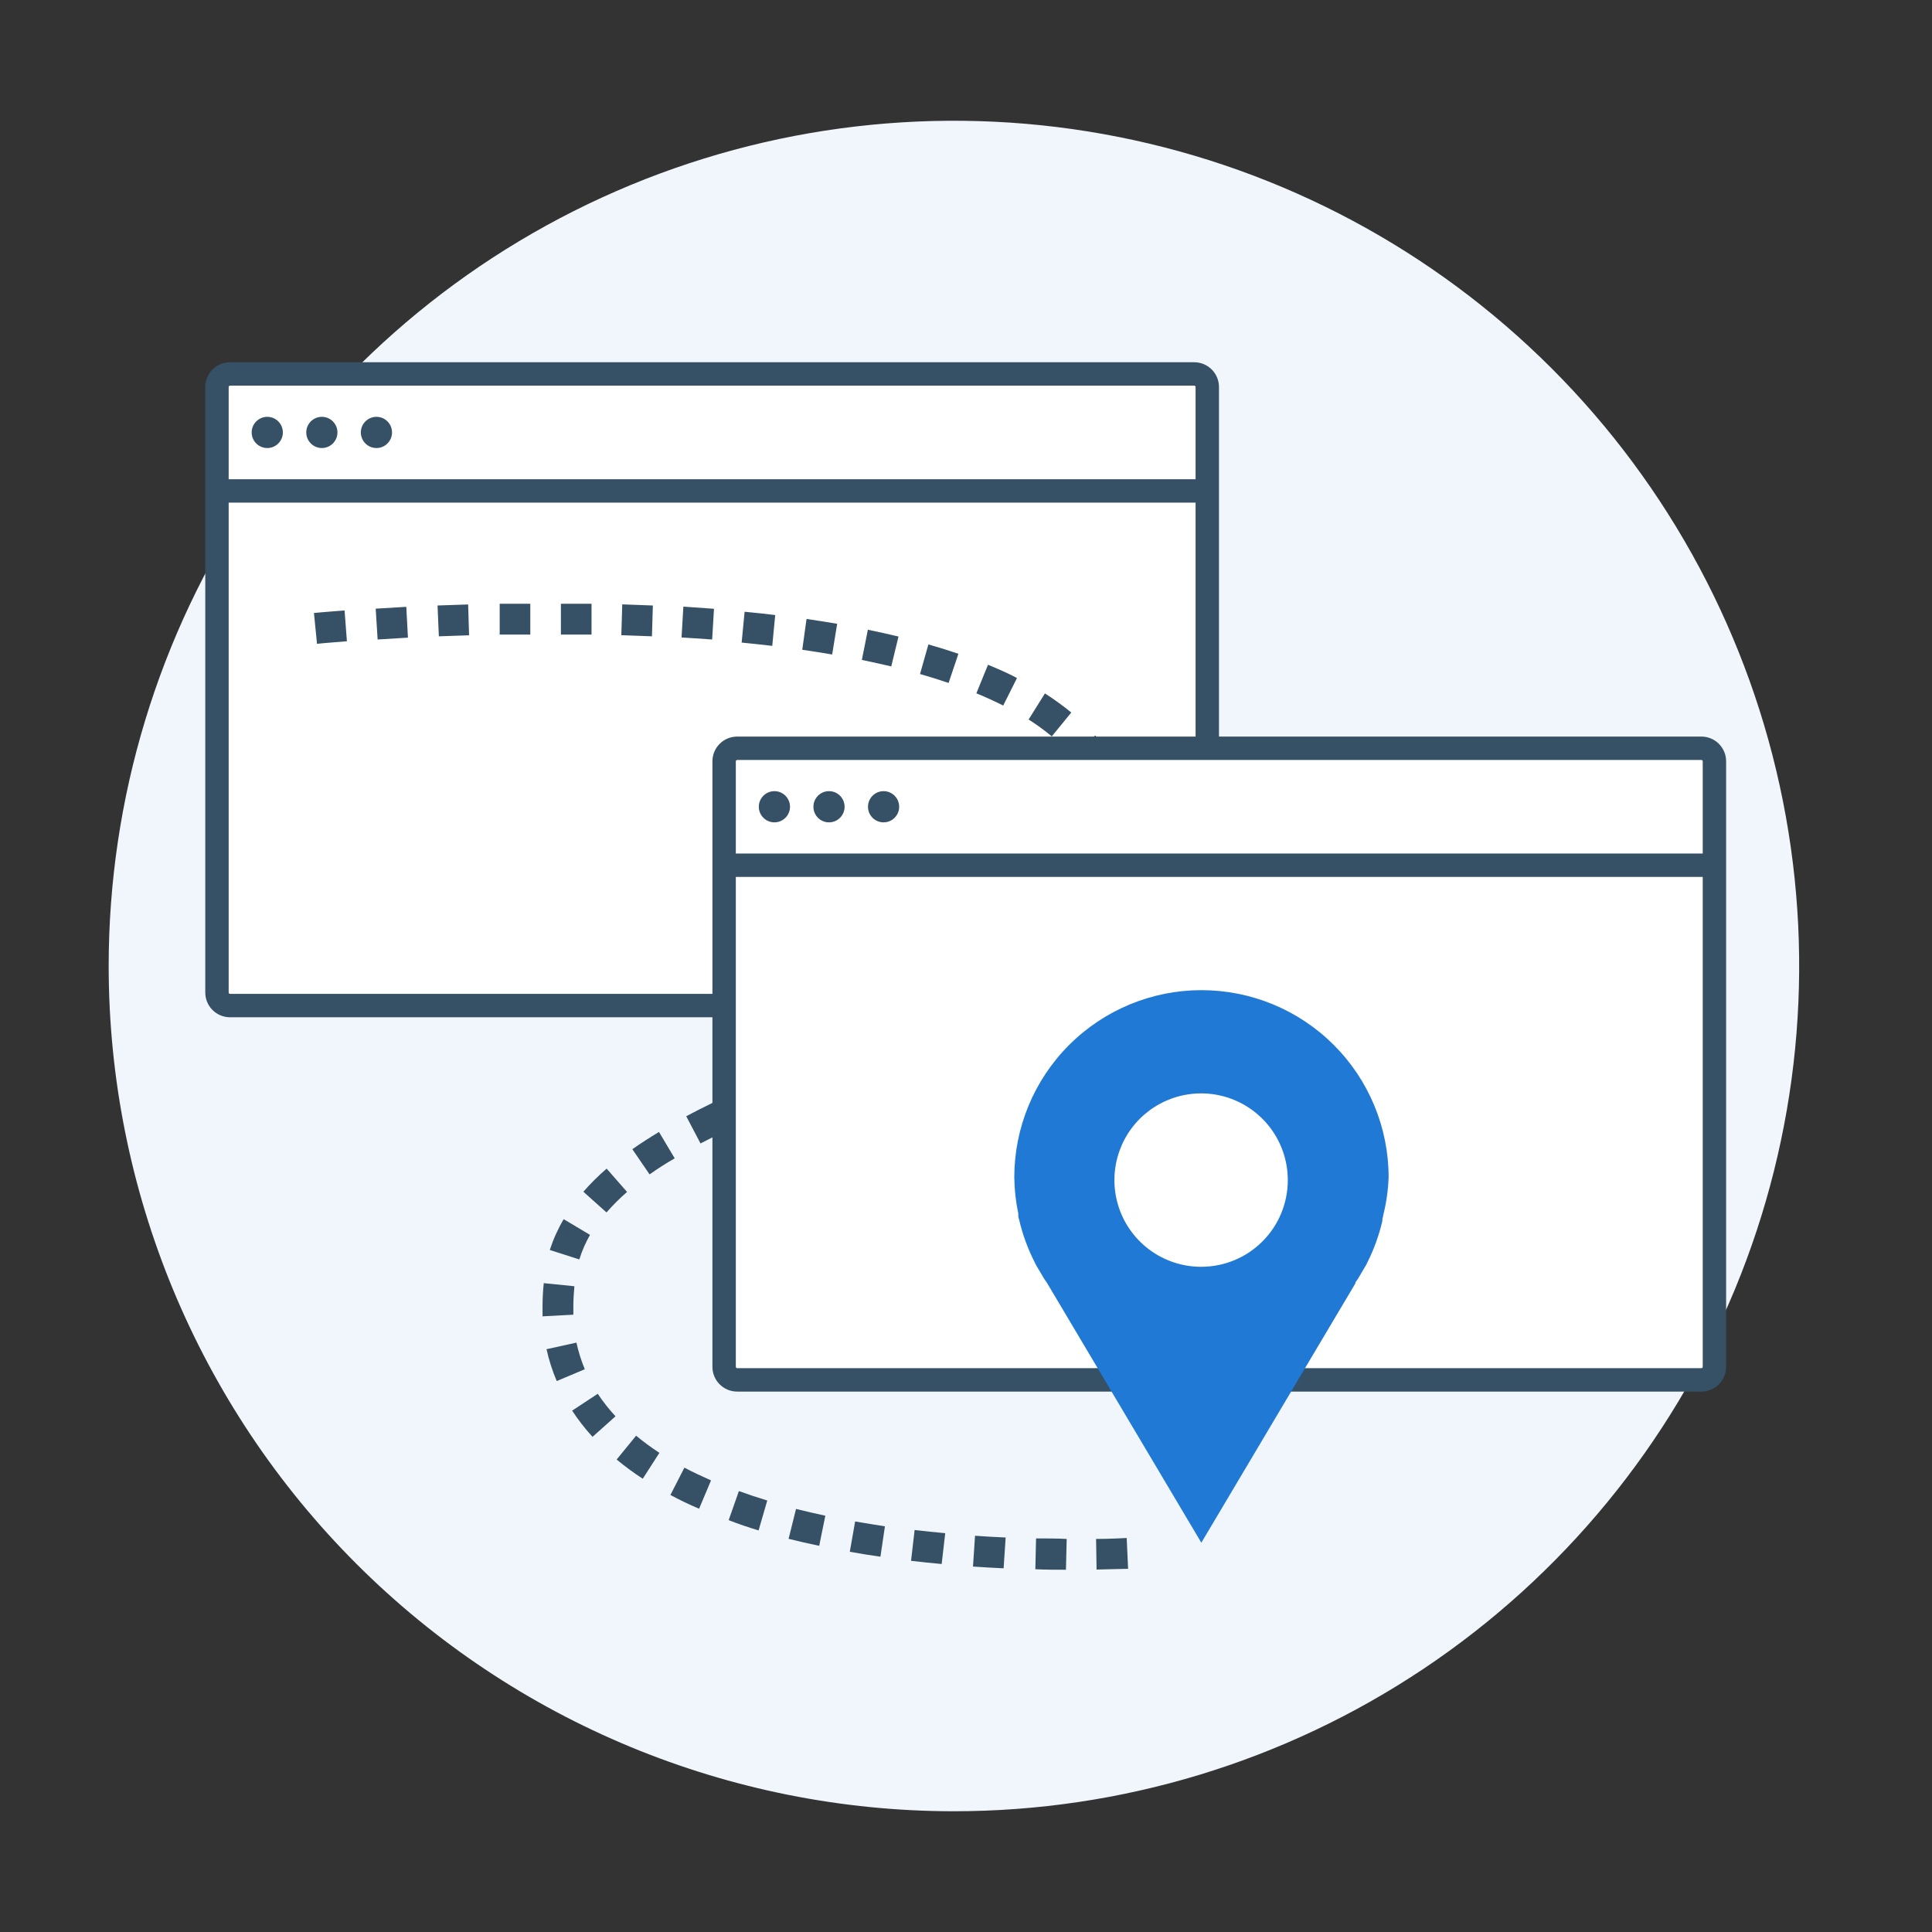 <svg width="160" height="160" viewBox="0 0 160 160" fill="none" xmlns="http://www.w3.org/2000/svg">
<rect x="0" y="0" width="160" height="160" fill="#333333" stroke="none"/>
<g clip-path="url(#clip0_40002010_41497)">
<path d="M79 150C92.845 150 106.378 145.895 117.89 138.203C129.401 130.511 138.373 119.579 143.672 106.788C148.97 93.997 150.356 79.922 147.655 66.344C144.954 52.765 138.287 40.292 128.497 30.503C118.708 20.713 106.235 14.046 92.656 11.345C79.078 8.644 65.003 10.03 52.212 15.329C39.421 20.627 28.489 29.599 20.797 41.11C13.105 52.622 9 66.155 9 80C9 98.565 16.375 116.37 29.503 129.498C42.63 142.625 60.435 150 79 150V150Z" fill="#F0F6FC"/>
<path d="M98.903 30.969H19.047C18.451 30.969 17.969 31.452 17.969 32.047V82.198C17.969 82.793 18.451 83.276 19.047 83.276H98.903C99.499 83.276 99.981 82.793 99.981 82.198V32.047C99.981 31.452 99.499 30.969 98.903 30.969Z" fill="white"/>
<path d="M22.134 37.104C22.847 37.104 23.425 36.525 23.425 35.812C23.425 35.099 22.847 34.52 22.134 34.52C21.421 34.52 20.842 35.099 20.842 35.812C20.842 36.525 21.421 37.104 22.134 37.104Z" fill="#365066"/>
<path d="M26.654 37.104C27.368 37.104 27.946 36.525 27.946 35.812C27.946 35.099 27.368 34.52 26.654 34.52C25.941 34.52 25.363 35.099 25.363 35.812C25.363 36.525 25.941 37.104 26.654 37.104Z" fill="#365066"/>
<path d="M31.175 37.104C31.888 37.104 32.466 36.525 32.466 35.812C32.466 35.099 31.888 34.52 31.175 34.52C30.461 34.52 29.883 35.099 29.883 35.812C29.883 36.525 30.461 37.104 31.175 37.104Z" fill="#365066"/>
<path d="M98.903 30H19.053C18.784 29.999 18.517 30.052 18.268 30.154C18.019 30.256 17.793 30.407 17.602 30.597C17.411 30.788 17.26 31.013 17.156 31.262C17.053 31.511 17 31.778 17 32.047V82.198C17 82.467 17.053 82.734 17.156 82.982C17.26 83.231 17.411 83.457 17.602 83.647C17.793 83.838 18.019 83.988 18.268 84.091C18.517 84.193 18.784 84.246 19.053 84.245H98.903C99.446 84.245 99.966 84.029 100.35 83.645C100.734 83.261 100.95 82.74 100.95 82.198V32.047C100.95 31.504 100.734 30.983 100.35 30.6C99.966 30.216 99.446 30 98.903 30V30ZM19.053 31.937H98.903C98.931 31.939 98.959 31.951 98.979 31.971C98.999 31.991 99.011 32.019 99.013 32.047V39.687H18.937V32.047C18.939 32.017 18.952 31.989 18.974 31.969C18.995 31.949 19.024 31.937 19.053 31.937V31.937ZM98.903 82.307H19.053C19.024 82.307 18.995 82.296 18.974 82.276C18.952 82.255 18.939 82.227 18.937 82.198V41.624H99.013V82.198C99.011 82.226 98.999 82.253 98.979 82.273C98.959 82.294 98.931 82.306 98.903 82.307V82.307Z" fill="#365066"/>
<path d="M88.278 130C87.492 130 86.63 130 85.743 129.957L85.802 127.405C86.706 127.405 87.543 127.405 88.338 127.448L88.278 130ZM90.814 130L90.772 127.448C91.955 127.448 92.817 127.388 93.307 127.371L93.425 129.923C92.952 129.923 92.065 129.957 90.848 129.983L90.814 130ZM83.115 129.881C82.269 129.838 81.424 129.796 80.579 129.736L80.748 127.184C81.593 127.244 82.439 127.295 83.284 127.329L83.115 129.881ZM77.985 129.524C77.139 129.447 76.294 129.362 75.449 129.26L75.745 126.708C76.59 126.81 77.435 126.895 78.28 126.972L77.985 129.524ZM72.914 128.92C72.069 128.801 71.224 128.664 70.378 128.511L70.818 126.002C71.663 126.146 72.508 126.282 73.286 126.402L72.914 128.92ZM67.843 128.018C66.998 127.839 66.153 127.652 65.308 127.439L65.924 124.964C66.77 125.168 67.539 125.355 68.35 125.525L67.843 128.018ZM62.823 126.742C61.978 126.487 61.133 126.206 60.346 125.891L61.192 123.484C61.944 123.756 62.73 124.02 63.541 124.266L62.823 126.742ZM57.896 124.947C57.05 124.59 56.264 124.207 55.521 123.807L56.679 121.544C57.372 121.91 58.115 122.259 58.884 122.599L57.896 124.947ZM53.23 122.463C52.48 121.974 51.758 121.443 51.067 120.872L52.681 118.898C53.297 119.408 53.94 119.882 54.608 120.319L53.23 122.463ZM49.072 118.992C48.45 118.317 47.885 117.591 47.382 116.823L49.503 115.427C49.942 116.088 50.434 116.711 50.974 117.291L49.072 118.992ZM46.106 114.373C45.743 113.522 45.46 112.639 45.261 111.735L47.737 111.191C47.903 111.945 48.135 112.682 48.43 113.394L46.106 114.373ZM44.931 109.013C44.931 108.735 44.931 108.452 44.931 108.162C44.932 107.529 44.965 106.896 45.033 106.265L47.568 106.521C47.517 107.074 47.483 107.627 47.483 108.162C47.483 108.401 47.483 108.639 47.483 108.877L44.931 109.013ZM47.948 104.292L45.531 103.518C45.821 102.627 46.206 101.771 46.681 100.966L48.861 102.267C48.498 102.906 48.203 103.582 47.982 104.283L47.948 104.292ZM50.213 100.396L48.312 98.694C48.909 98.012 49.553 97.373 50.239 96.78L51.929 98.711C51.331 99.231 50.769 99.791 50.247 100.387L50.213 100.396ZM53.788 97.248L52.368 95.172C53.044 94.696 53.788 94.219 54.574 93.743L55.876 95.929C55.14 96.346 54.447 96.797 53.822 97.24L53.788 97.248ZM58.014 94.696L56.831 92.442C57.583 92.042 58.352 91.65 59.146 91.267L60.245 93.573C59.496 93.936 58.758 94.307 58.031 94.687L58.014 94.696ZM62.519 92.518L61.487 90.187C62.257 89.838 63.042 89.498 63.837 89.158L64.826 91.514C64.065 91.838 63.288 92.169 62.535 92.51L62.519 92.518ZM67.158 90.536L66.203 88.18L68.561 87.218L69.508 89.583L67.158 90.536ZM71.891 88.622L70.945 86.257L73.286 85.296L74.249 87.652L71.891 88.622ZM76.615 86.665L75.61 84.317C76.396 83.977 77.156 83.645 77.917 83.296L78.965 85.619C78.187 85.976 77.401 86.317 76.607 86.665H76.615ZM81.297 84.513L80.174 82.225C80.951 81.833 81.695 81.45 82.371 81.068L83.596 83.305C82.878 83.705 82.1 84.113 81.289 84.513H81.297ZM85.853 81.961L84.492 79.8C85.21 79.341 85.878 78.873 86.487 78.413L88.025 80.438C87.357 80.957 86.622 81.468 85.844 81.969L85.853 81.961ZM90.079 78.669L88.304 76.848C88.852 76.306 89.355 75.72 89.808 75.096L91.87 76.576C91.326 77.328 90.718 78.031 90.053 78.677L90.079 78.669ZM93.239 74.117L90.898 73.139C91.177 72.463 91.368 71.754 91.465 71.029L94 71.37C93.857 72.319 93.593 73.245 93.214 74.126L93.239 74.117ZM91.465 68.8C91.372 68.036 91.211 67.281 90.983 66.546L93.408 65.789C93.679 66.683 93.872 67.6 93.983 68.528L91.465 68.8ZM90.104 64.453C89.728 63.797 89.289 63.179 88.794 62.607L90.704 60.906C91.316 61.608 91.854 62.373 92.31 63.186L90.104 64.453ZM87.104 60.983C86.495 60.476 85.854 60.01 85.185 59.587L86.537 57.427C87.295 57.909 88.023 58.438 88.718 59.009L87.104 60.983ZM83.081 58.431C82.396 58.082 81.644 57.741 80.858 57.418L81.822 55.053C82.667 55.402 83.512 55.768 84.222 56.151L83.081 58.431ZM78.559 56.559C77.807 56.304 77.013 56.057 76.193 55.819L76.886 53.369C77.731 53.607 78.576 53.871 79.371 54.143L78.559 56.559ZM73.81 55.189C73.015 55.002 72.195 54.824 71.376 54.653L71.874 52.152C72.719 52.331 73.564 52.51 74.41 52.714L73.81 55.189ZM68.916 54.203C68.071 54.058 67.277 53.93 66.44 53.811L66.795 51.259C67.64 51.387 68.485 51.514 69.33 51.659L68.916 54.203ZM63.955 53.488C63.11 53.386 62.265 53.301 61.42 53.216L61.665 50.663C62.51 50.74 63.355 50.834 64.2 50.936L63.955 53.488ZM26.253 53.318L26 50.766C26 50.766 26.93 50.672 28.535 50.553L28.73 53.105C27.141 53.224 26.253 53.318 26.253 53.318ZM58.977 52.96L56.442 52.79L56.594 50.238L59.13 50.417L58.977 52.96ZM31.274 52.96L31.113 50.408L33.648 50.255L33.784 52.807L31.274 52.96ZM36.344 52.697L36.235 50.145L38.77 50.059L38.846 52.612L36.344 52.697ZM53.991 52.697L51.456 52.603L51.532 50.051L54.067 50.145L53.991 52.697ZM41.382 52.552V50H43.917V52.552H41.382ZM48.988 52.552H46.452V50H48.988V52.552Z" fill="#365066"/>
<path d="M140.903 61.969H61.047C60.452 61.969 59.969 62.452 59.969 63.047V113.198C59.969 113.793 60.452 114.276 61.047 114.276H140.903C141.498 114.276 141.981 113.793 141.981 113.198V63.047C141.981 62.452 141.498 61.969 140.903 61.969Z" fill="white"/>
<path d="M64.134 68.104C64.847 68.104 65.425 67.525 65.425 66.812C65.425 66.099 64.847 65.52 64.134 65.52C63.421 65.52 62.842 66.099 62.842 66.812C62.842 67.525 63.421 68.104 64.134 68.104Z" fill="#365066"/>
<path d="M68.654 68.104C69.368 68.104 69.946 67.525 69.946 66.812C69.946 66.099 69.368 65.52 68.654 65.52C67.941 65.52 67.363 66.099 67.363 66.812C67.363 67.525 67.941 68.104 68.654 68.104Z" fill="#365066"/>
<path d="M73.175 68.104C73.888 68.104 74.466 67.525 74.466 66.812C74.466 66.099 73.888 65.52 73.175 65.52C72.461 65.52 71.883 66.099 71.883 66.812C71.883 67.525 72.461 68.104 73.175 68.104Z" fill="#365066"/>
<path d="M140.903 61H61.053C60.784 60.999 60.517 61.051 60.268 61.154C60.019 61.257 59.793 61.407 59.602 61.597C59.411 61.788 59.26 62.013 59.156 62.262C59.053 62.511 59 62.778 59 63.047V113.198C59 113.467 59.053 113.734 59.156 113.982C59.26 114.231 59.411 114.457 59.602 114.647C59.793 114.838 60.019 114.988 60.268 115.091C60.517 115.193 60.784 115.245 61.053 115.245H140.903C141.446 115.245 141.967 115.029 142.35 114.645C142.734 114.261 142.95 113.74 142.95 113.198V63.047C142.95 62.504 142.734 61.983 142.35 61.6C141.967 61.216 141.446 61 140.903 61V61ZM61.053 62.937H140.903C140.932 62.939 140.959 62.951 140.979 62.971C140.999 62.992 141.011 63.019 141.013 63.047V70.687H60.937V63.047C60.939 63.017 60.952 62.989 60.974 62.969C60.995 62.949 61.024 62.937 61.053 62.937V62.937ZM140.903 113.307H61.053C61.024 113.307 60.995 113.296 60.974 113.276C60.952 113.255 60.939 113.227 60.937 113.198V72.624H141.013V113.198C141.011 113.226 140.999 113.253 140.979 113.273C140.959 113.294 140.932 113.306 140.903 113.307V113.307Z" fill="#365066"/>
<path d="M115 97.5C115 93.389 113.367 89.447 110.46 86.54C107.553 83.633 103.611 82 99.5 82C95.389 82 91.447 83.633 88.54 86.54C85.633 89.447 84 93.389 84 97.5C84.01 98.508 84.121 99.513 84.33 100.5V100.5V100.61C84.33 100.73 84.33 100.84 84.39 100.96C84.671 102.196 85.104 103.391 85.68 104.52L85.79 104.75L86.47 105.9L86.7 106.23L99.49 127.76L112.25 106.28V106.2L112.45 105.92L113.13 104.77L113.27 104.49C113.802 103.417 114.208 102.286 114.48 101.12C114.48 101 114.48 100.87 114.54 100.76V100.69C114.806 99.646 114.96 98.577 115 97.5V97.5ZM99.47 104.91C98.049 104.91 96.661 104.489 95.48 103.699C94.299 102.91 93.379 101.788 92.836 100.475C92.293 99.163 92.151 97.719 92.429 96.326C92.707 94.933 93.391 93.653 94.397 92.649C95.402 91.646 96.682 90.963 98.075 90.687C99.469 90.411 100.913 90.554 102.225 91.099C103.536 91.644 104.657 92.566 105.445 93.748C106.233 94.93 106.652 96.32 106.65 97.74C106.65 98.682 106.464 99.616 106.103 100.486C105.742 101.357 105.213 102.148 104.546 102.813C103.88 103.479 103.088 104.007 102.217 104.367C101.346 104.727 100.412 104.911 99.47 104.91V104.91Z" fill="#2079D4"/>
</g>
<defs>
<clipPath id="clip0_40002010_41497">
<rect width="160" height="160" fill="white"/>
</clipPath>
</defs>
</svg>
